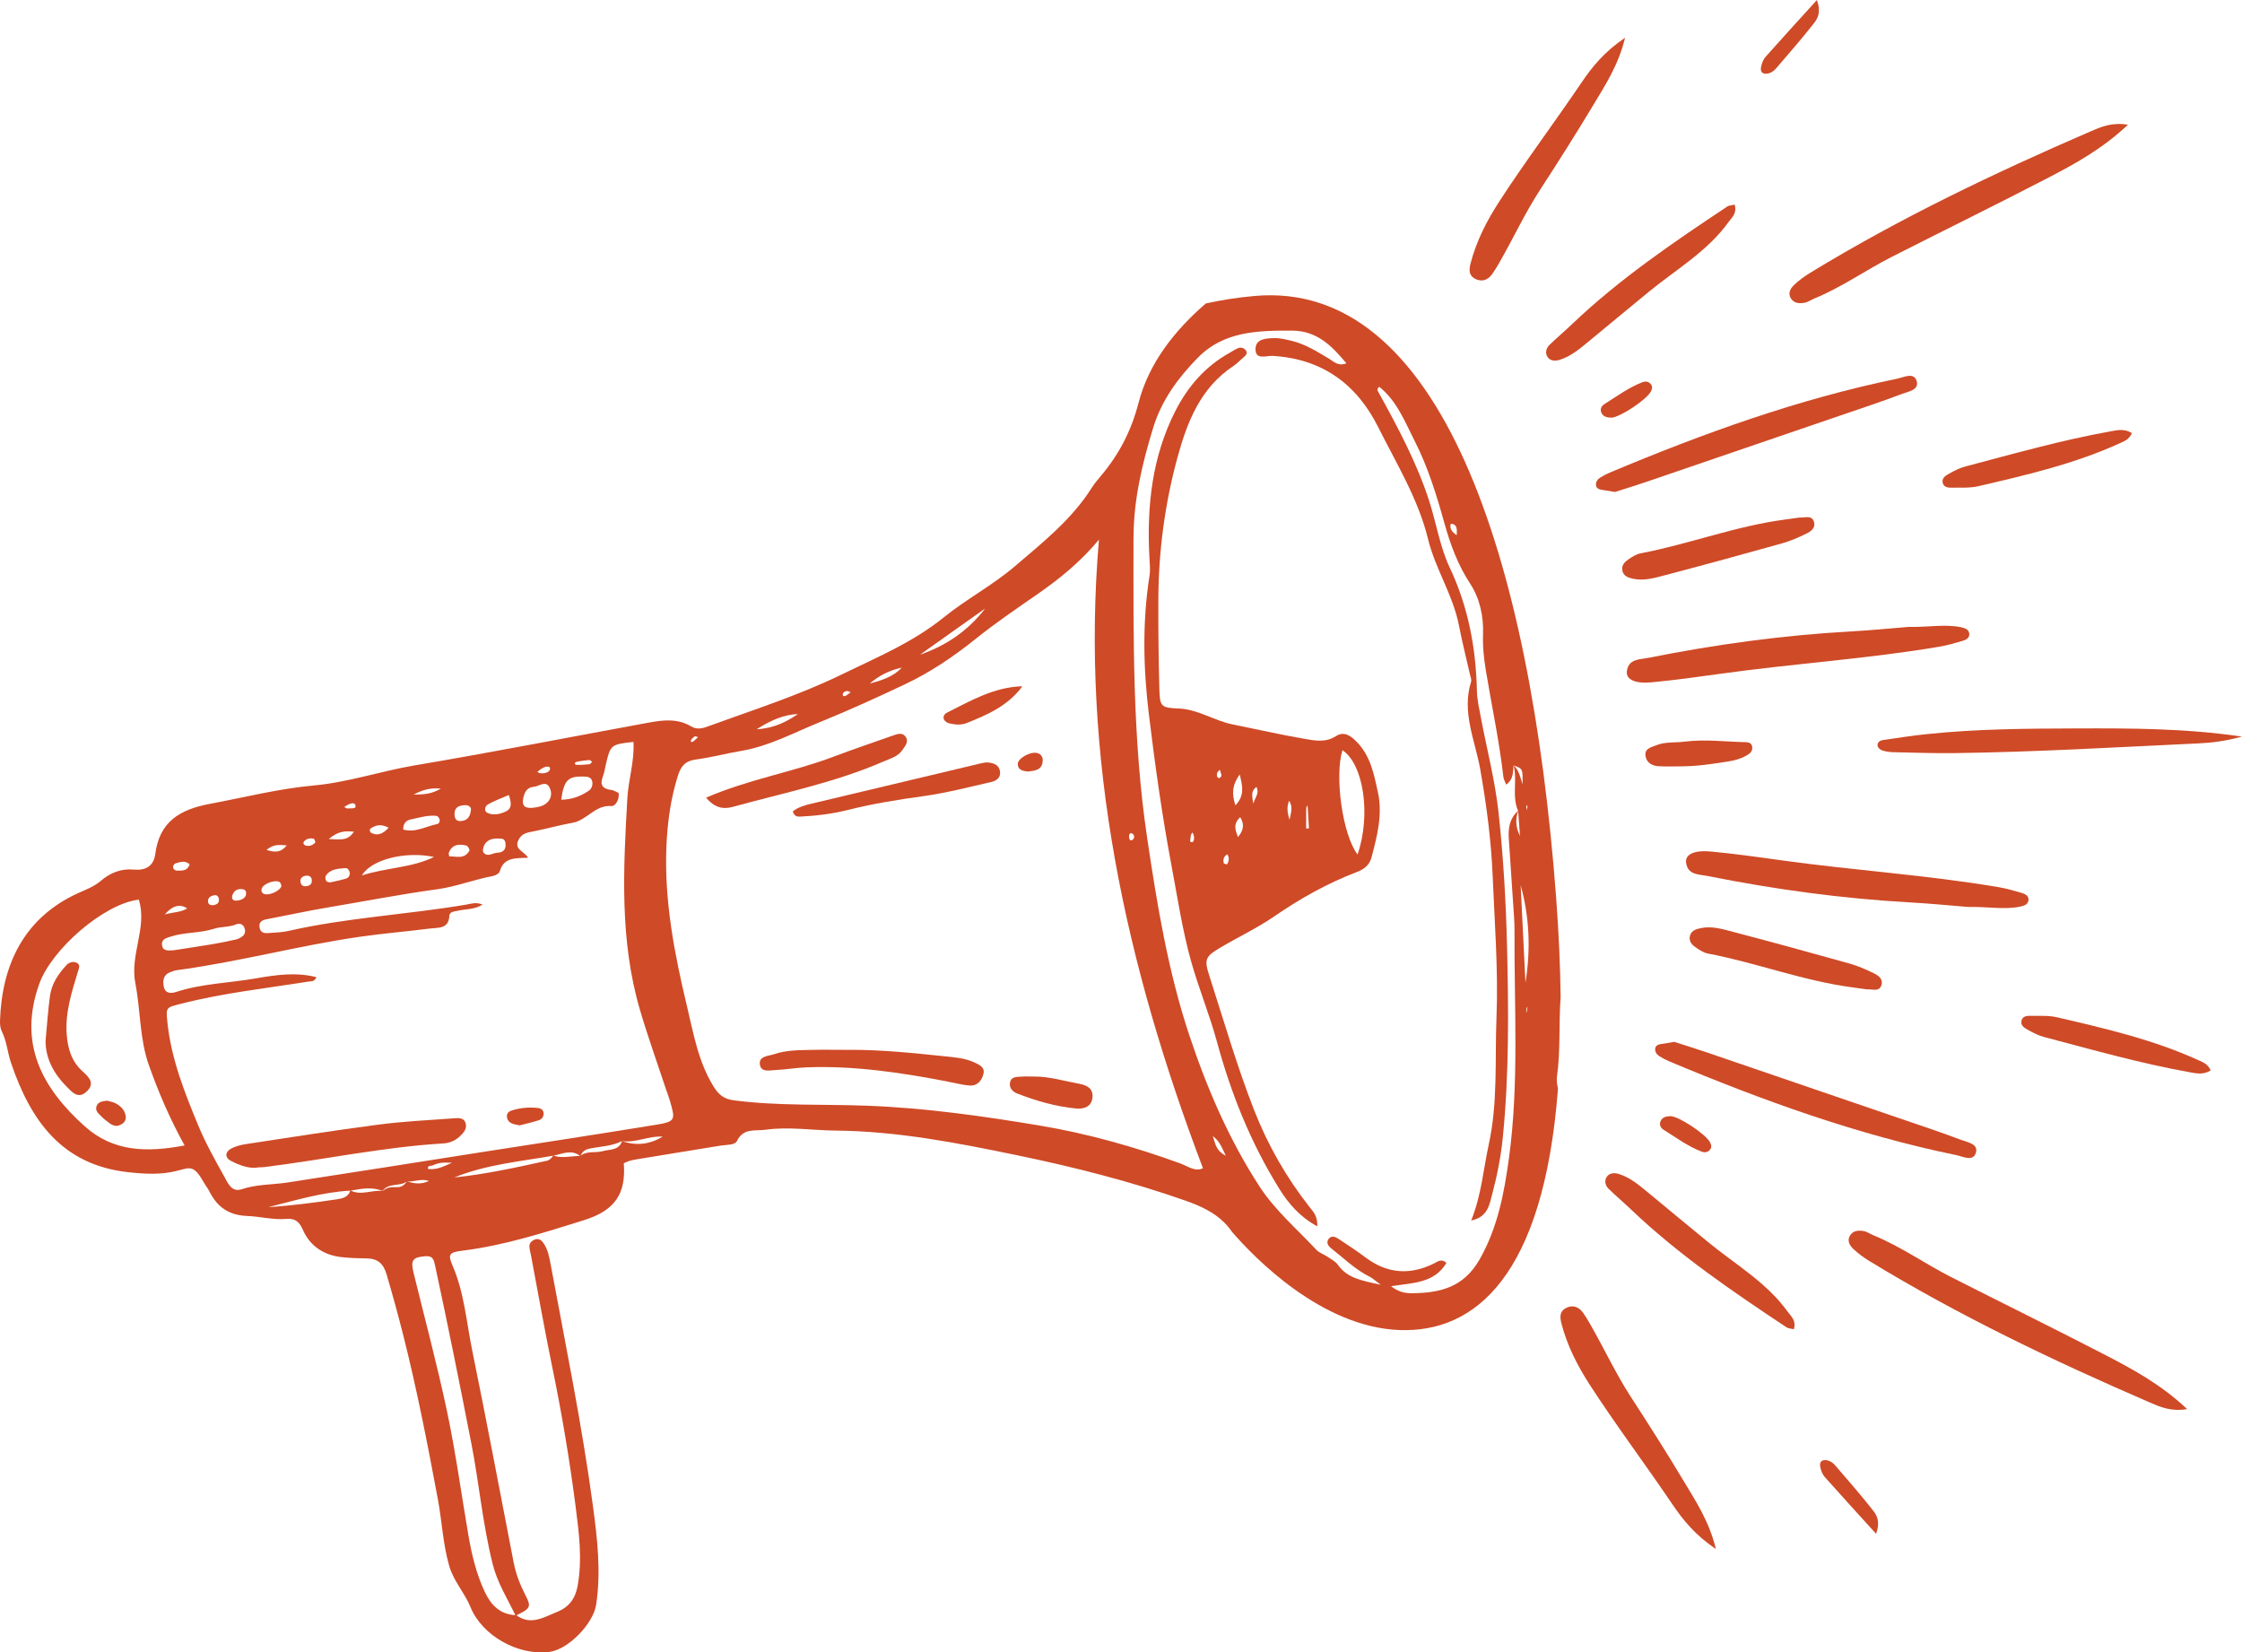 <svg height="736.99" viewBox="0 0 1000 736.99" width="1000" xmlns="http://www.w3.org/2000/svg"><g fill="#cf4a27"><path d="m949.13 55.64c-11.53 10.86-23.83 17.56-36.21 23.98-22.91 11.87-46.09 23.23-69.1 34.92-11.63 5.91-22.33 13.58-34.47 18.55-1.5.61-2.9 1.64-4.45 1.93-2.27.43-4.73.3-6.12-1.96-1.48-2.41-.09-4.56 1.58-6.11 2.13-1.98 4.53-3.75 7.02-5.27 39.97-24.38 82.1-44.49 125.01-63.05 4.74-2.05 9.54-4.19 16.74-3z"/><path d="m851.41 279.59c8.9.2 16.09-1.34 23.25.16 1.57.33 3.39.85 3.68 2.73.31 1.99-1.38 2.88-2.9 3.33-3.43 1.02-6.9 2.02-10.42 2.62-32.23 5.45-64.89 7.5-97.24 12.02-10.36 1.45-20.73 2.89-31.13 3.87-7.4.7-11.47-1.29-11.02-4.94.7-5.61 5.72-5.2 9.77-6.01 29.85-5.97 59.94-10.07 90.35-11.76 9.13-.51 18.24-1.43 25.66-2.02z"/><path d="m720.35 219.42c-2.45-.4-4.06-.7-5.67-.92-1.35-.19-2.66-.6-2.82-2.11-.14-1.35.62-2.57 1.77-3.3 1.37-.87 2.81-1.65 4.31-2.28 41.62-17.48 83.96-32.79 128.3-41.92 2.89-.59 7.3-2.99 8.61.92 1.38 4.1-3.64 4.8-6.38 5.84-9.16 3.47-18.47 6.53-27.74 9.71-28.73 9.84-57.47 19.68-86.22 29.49-4.93 1.68-9.91 3.2-14.16 4.57z"/><path d="m724.83 16.84c-2.99 12.37-8.98 21.34-14.44 30.46-7.57 12.62-15.47 25.05-23.49 37.39-6.79 10.45-11.99 21.75-18.18 32.51-.97 1.69-1.97 3.38-3.1 4.97-1.95 2.76-4.65 3.73-7.69 2.17-2.83-1.45-2.73-4.07-2.02-6.82 2.57-9.91 7.13-18.87 12.67-27.43 11.72-18.1 24.7-35.32 36.76-53.17 4.96-7.34 10.37-13.91 19.5-20.08z"/><path d="m1000 328.53c-7.62 2.04-13.4 2.74-19.3 3.02-36.29 1.69-72.56 3.86-108.9 4.34-9.16.12-18.34-.21-27.5-.41-1.61-.04-3.27-.31-4.8-.8-.82-.26-1.84-1.13-2.01-1.9-.33-1.46.85-2.47 2.15-2.67 6.46-.97 12.93-1.96 19.42-2.65 22.5-2.4 45.12-2.51 67.69-2.58 23.82-.07 47.71-.07 73.24 3.64z"/><path d="m773.71 91.25c1.12 4-1.21 5.66-2.68 7.71-9.31 13.02-23.07 20.97-35.16 30.82-9.1 7.41-18.08 14.96-27.15 22.41-4.03 3.31-8.02 6.75-13.11 8.32-1.89.58-4.17.51-5.36-1.28-1.16-1.75-.67-3.9.85-5.38 3.27-3.17 6.76-6.12 10.06-9.26 21.11-20.12 45.1-36.43 69.28-52.49.74-.49 1.81-.49 3.26-.85z"/><path d="m802.52 230.84c2.82.12 5.57-1.2 6.55 1.87.88 2.76-1.37 4.31-3.34 5.27-3.5 1.72-7.13 3.31-10.87 4.36-17.27 4.84-34.58 9.57-51.92 14.13-4.69 1.23-9.49 2.72-14.47 1.67-2.25-.47-4.57-1.22-4.91-4.02-.28-2.25 1.31-3.65 2.92-4.74 1.59-1.08 3.35-2.22 5.18-2.57 21.79-4.14 42.66-12.26 64.75-15.12 2.26-.29 4.52-.64 6.12-.86z"/><path d="m950.92 193.17c-1.43 2.96-3.35 3.56-5.11 4.37-20.27 9.3-41.86 14.31-63.43 19.31-3.75.87-7.78.6-11.68.66-1.57.03-3.53-.05-4.12-1.91-.76-2.41 1.32-3.52 2.92-4.42 2.25-1.28 4.64-2.48 7.13-3.13 21.41-5.64 42.71-11.71 64.54-15.63 3.13-.56 6.27-1.41 9.76.76z"/><path d="m750.5 341.79c-3.58 0-7.16.15-10.73-.05-2.78-.15-5.23-1.48-5.79-4.37-.69-3.55 2.54-4.09 4.82-5 4.01-1.61 8.35-1.05 12.53-1.59 9.11-1.16 18.19.04 27.28.23 1.19.02 2.62.29 2.91 1.98.25 1.48-.47 2.64-1.52 3.35-2.74 1.83-5.88 2.77-9.12 3.27-6.76 1.05-13.51 2.13-20.39 2.17z"/><path d="m810.41 0c1.96 5.61.28 8.32-1.39 10.44-5.42 6.9-11.2 13.52-16.93 20.17-.81.94-2.01 1.79-3.18 2.1-2.25.58-4-.19-3.41-2.93.33-1.55.95-3.25 1.97-4.4 7.24-8.17 14.62-16.21 22.94-25.38z"/><path d="m718.72 186.29c-1.67-.06-3.35-.29-4.26-1.85-.96-1.67-.35-3.29 1.16-4.22 5.52-3.44 10.77-7.37 16.9-9.73 1.22-.47 2.57-.47 3.61.63 1.06 1.12.85 2.31.18 3.54-1.99 3.69-13.84 11.53-17.6 11.63z"/><path d="m975.53 628.46c-11.53-10.86-23.83-17.56-36.21-23.98-22.91-11.87-46.09-23.23-69.1-34.92-11.63-5.91-22.33-13.58-34.47-18.55-1.5-.61-2.9-1.64-4.45-1.93-2.27-.43-4.73-.3-6.12 1.96-1.48 2.41-.09 4.56 1.58 6.11 2.13 1.98 4.53 3.75 7.02 5.27 39.97 24.38 82.1 44.49 125.01 63.05 4.74 2.05 9.54 4.19 16.74 3z"/><path d="m877.82 404.51c8.9-.2 16.09 1.34 23.25-.16 1.57-.33 3.39-.85 3.68-2.73.31-1.99-1.38-2.88-2.9-3.33-3.43-1.02-6.9-2.02-10.42-2.62-32.23-5.45-64.89-7.5-97.24-12.02-10.36-1.45-20.73-2.89-31.13-3.87-7.4-.7-11.47 1.29-11.02 4.94.7 5.61 5.72 5.2 9.77 6.01 29.85 5.97 59.94 10.07 90.35 11.76 9.13.51 18.24 1.43 25.66 2.02z"/><path d="m746.76 464.68c-2.45.4-4.06.7-5.67.92-1.35.19-2.66.6-2.82 2.11-.14 1.35.62 2.57 1.77 3.3 1.37.87 2.81 1.65 4.31 2.28 41.62 17.48 83.96 32.79 128.3 41.92 2.89.59 7.3 2.99 8.61-.92 1.38-4.1-3.64-4.8-6.38-5.84-9.16-3.47-18.47-6.53-27.74-9.71-28.73-9.84-57.47-19.68-86.22-29.49-4.93-1.68-9.91-3.2-14.16-4.57z"/><path d="m765.35 690.89c-2.99-12.37-8.98-21.34-14.44-30.46-7.57-12.62-15.47-25.05-23.49-37.39-6.79-10.45-11.99-21.75-18.18-32.51-.97-1.69-1.97-3.38-3.1-4.97-1.95-2.76-4.65-3.73-7.69-2.17-2.83 1.45-2.73 4.07-2.02 6.82 2.57 9.91 7.13 18.87 12.67 27.43 11.72 18.1 24.7 35.32 36.76 53.17 4.96 7.34 10.37 13.91 19.5 20.08z"/><path d="m800.12 592.85c1.12-4-1.21-5.66-2.68-7.71-9.31-13.02-23.07-20.97-35.16-30.82-9.1-7.41-18.08-14.96-27.15-22.41-4.03-3.31-8.02-6.75-13.11-8.32-1.89-.58-4.17-.51-5.36 1.28-1.16 1.75-.67 3.9.85 5.38 3.27 3.17 6.76 6.12 10.06 9.26 21.11 20.12 45.1 36.43 69.28 52.49.74.49 1.81.49 3.26.85z"/><path d="m832.62 441.25c2.82-.12 5.57 1.2 6.55-1.87.88-2.76-1.37-4.31-3.34-5.27-3.5-1.72-7.13-3.31-10.87-4.36-17.27-4.84-34.58-9.57-51.92-14.13-4.69-1.23-9.49-2.72-14.47-1.67-2.25.47-4.57 1.22-4.91 4.02-.28 2.25 1.31 3.65 2.92 4.74 1.59 1.08 3.35 2.22 5.18 2.57 21.79 4.14 42.66 12.26 64.75 15.12 2.26.29 4.52.64 6.12.86z"/><path d="m986.05 477.4c-1.43-2.96-3.35-3.56-5.11-4.37-20.27-9.3-41.86-14.31-63.43-19.31-3.75-.87-7.78-.6-11.68-.66-1.57-.03-3.53.05-4.12 1.91-.76 2.41 1.32 3.52 2.92 4.42 2.25 1.28 4.64 2.48 7.13 3.13 21.41 5.64 42.71 11.71 64.54 15.63 3.13.56 6.27 1.41 9.76-.76z"/><path d="m836.81 684.1c1.96-5.61.28-8.32-1.39-10.44-5.42-6.9-11.2-13.52-16.93-20.17-.81-.94-2.01-1.79-3.18-2.1-2.25-.58-4 .19-3.41 2.93.33 1.55.95 3.25 1.97 4.4 7.24 8.17 14.62 16.21 22.94 25.38z"/><path d="m745.12 497.81c-1.67.06-3.35.29-4.26 1.85-.96 1.67-.35 3.29 1.16 4.22 5.52 3.44 10.77 7.37 16.9 9.73 1.22.47 2.57.47 3.61-.63 1.06-1.12.85-2.31.18-3.54-1.99-3.69-13.84-11.53-17.6-11.63z"/><path d="m587.56 546.97c-7.95-4.34-12.95-10.32-16.98-16.8-12.66-20.36-21.48-42.3-27.78-65.53-3.3-12.17-8.28-24.14-11.64-36.27-3.8-13.68-5.95-28.02-8.6-42.11-4.24-22.49-7.39-45.12-10.14-67.78-2.48-20.41-2.93-41.06.28-61.56.47-2.97.1-5.83-.05-8.76-1.14-22.48 1.19-44.39 11.58-64.82 5.62-11.05 13.45-20.06 24.44-26.11 1.14-.63 2.22-1.39 3.42-1.9 1.33-.57 2.71-.18 3.54.87 1.03 1.3.1 2.31-.97 3.19-1.52 1.24-2.85 2.74-4.47 3.81-14.73 9.72-20.67 24.94-25.01 40.86-5.61 20.57-8.41 41.63-8.52 62.98-.07 13.41.09 26.83.45 40.23.21 7.82.7 8.42 8.52 8.72 8.76.33 15.92 5.46 24.28 7.13 10.57 2.11 21.09 4.53 31.72 6.36 4.8.83 9.56 1.84 14.25-1.16 3.8-2.44 6.82.04 9.44 2.74 6.01 6.2 7.56 14.41 9.28 22.31 2.15 9.83-.33 19.52-2.86 29.02-.88 3.29-3.07 5.21-6.56 6.54-13.11 5-25.2 11.78-36.86 19.8-7.64 5.25-16.33 9.31-24.42 14.15-6.11 3.66-6.85 5.02-4.66 11.82 6.52 20.22 12.42 40.7 20.15 60.46 6.05 15.46 14.37 30.06 24.76 43.25 1.6 2.03 3.57 3.88 3.41 8.55zm17.96-165.86c6.1-17.84 2.61-40.33-6.75-46.52-3.55 11.48-.04 37.63 6.75 46.52zm-52.57-35.72c-3.45 4.87-3.57 8.75-1.9 13.79 4.16-4.4 3.19-8.39 1.9-13.79zm-.78 27.94c2.3-2.75 3.1-5.45 1.02-8.86-3.41 3.08-2.07 6.06-1.02 8.86zm31.1-13.5c-.13-.19-.26-.39-.38-.58-.1.63-.28 1.26-.29 1.9-.03 2.79-.01 5.58-.01 8.38.41-.03.83-.05 1.24-.08-.19-3.2-.38-6.41-.56-9.62zm-22.85-8.86c-2.67 1.93-1.85 4.12-1.44 7.44 1-3.05 2.84-4.74 1.44-7.44zm14.74 14.67c.6-3.12 1.7-5.52-.18-8.53-1.23 3.13-.69 5.47.18 8.53zm-27.69 15.38c-1.68.87-2.02 2.32-1.64 3.94.07.28 1.39.61 1.48.49.92-1.39 1.03-2.88.16-4.42zm-3.41-37.74c-.55.67-1.06 1.02-1.17 1.47-.2.87-.28 1.91.77 2.31.23.09 1.15-.7 1.14-1.06-.02-.83-.42-1.65-.74-2.72zm-12.25 27.98c-.27.58-.77 1.15-.72 1.66.11.98-1.01 2.91.77 2.66.76-.11 1.19-2.8-.06-4.32z"/><path d="m378.58 468.23c14.4-.09 28.68 1.42 42.96 2.9 4.53.47 9.14.81 13.33 2.84 2.01.97 4.48 2.02 3.79 4.92-.73 3.09-2.74 5.49-6.14 5.25-3.55-.25-7.05-1.24-10.58-1.91-20.52-3.91-41.13-6.99-62.12-6.19-4.55.17-9.08.97-13.64 1.18-2.74.12-6.87 1.28-7.27-2.63-.38-3.66 3.9-3.57 6.55-4.47 5.03-1.71 10.29-1.72 15.5-1.85 5.87-.15 11.74-.03 17.62-.03z"/><path d="m314.9 355.77c19.07-8.25 38.55-11.35 56.82-18.26 8.84-3.35 17.81-6.36 26.73-9.52 1.88-.67 4-1.37 5.4.49 1.75 2.34-.24 4.36-1.43 6.13-1.93 2.85-5.27 3.67-8.25 4.97-21.64 9.45-44.75 14.06-67.36 20.29-4.5 1.24-8.25.23-11.89-4.1z"/><path d="m353.63 361.86c2.35-1.87 5.39-2.73 8.44-3.45 25.01-5.98 50.04-11.93 75.06-17.86 1.25-.3 2.61-.63 3.85-.46 2.29.32 4.56 1.03 5.03 3.82.5 2.95-1.62 4.34-3.81 4.84-10.15 2.32-20.29 4.96-30.58 6.37-11.29 1.55-22.51 3.38-33.53 6.14-7.01 1.76-14.06 2.6-21.22 2.95-1.29.06-2.6-.09-3.24-2.35z"/><path d="m460.65 480.14c6.97-.15 13.59 1.92 20.35 3.15 3.32.6 6.69 1.86 6.29 6.14-.39 4.18-3.79 5.29-7.22 4.97-9.13-.85-17.9-3.39-26.42-6.71-1.82-.71-3.45-2.27-3.2-4.51.36-3.18 3.08-2.84 5.29-3.01 1.63-.13 3.27-.02 4.91-.03z"/><path d="m456.01 306.08c-6.37 8.7-15.57 12.71-24.89 16.42-2.43.97-5.18.74-7.74.11-.86-.21-1.9-.85-2.28-1.59-.68-1.33.1-2.58 1.32-3.19 10.64-5.35 21.04-11.42 33.59-11.74z"/><path d="m458.42 344.11c-2.37-.28-4.31-.71-4.47-3.25-.16-2.4 5.05-5.56 8.36-5.07 1.92.29 2.86 1.81 2.78 3.45-.22 4.47-3.78 4.49-6.67 4.87z"/><path d="m115.48 520.64c-4.18.79-8.55-.84-12.6-2.94-2.54-1.32-2.57-3.88.1-5.35 1.95-1.08 4.28-1.7 6.51-2.04 19.71-3 39.41-6.12 59.18-8.71 11.02-1.44 22.16-1.99 33.25-2.79 2.16-.16 5.03-.62 5.81 2.28.64 2.4-1.04 4.31-2.8 5.89-2.03 1.83-4.53 2.84-7.13 2.99-26.84 1.61-53.15 7.22-79.76 10.54-.65.08-1.31.07-2.57.13z"/><path d="m231.83 501.92c-1.19-.28-2.52-.38-3.65-.91-1.17-.55-2-1.6-2.08-3.05-.09-1.63 1.06-2.34 2.27-2.72 3.77-1.17 7.65-1.51 11.58-1.07 1.44.16 2.47.94 2.52 2.42.05 1.4-.8 2.6-2.06 3.01-2.76.9-5.62 1.54-8.6 2.32z"/><path d="m20.33 464.19c.67-7.11 1.08-13.64 1.98-20.1.74-5.34 3.7-9.72 7.3-13.63 1.19-1.29 2.99-1.78 4.51-1.09 1.98.9 1.04 2.6.57 4.18-2.72 9.06-5.66 17.99-4.93 27.8.49 6.6 2.25 12.16 7.16 16.57 2.9 2.6 5.52 5.36 1.75 8.9-3.83 3.6-6.54.26-9.06-2.28-5.73-5.79-9.31-12.58-9.29-20.36z"/><path d="m47.8 490.92c.81.24 2.44.47 3.8 1.19 2.32 1.24 4.19 3.06 4.49 5.86.2 1.8-.89 3.05-2.45 3.75-2.95 1.34-4.79-.86-6.82-2.34-.77-.56-1.42-1.29-2.12-1.96-1.19-1.13-2.29-2.38-1.61-4.15.66-1.71 2.27-2.1 4.7-2.37z"/><path d="m546.08 545.27s0 0 0 0c1.24 1.24 2.38 2.61 3.42 4.13 9.86 11.4 39.87 42.53 74.75 43.81 33.4 1.22 64.25-23.66 70.66-107.71-.43-1.79-.7-3.58-.44-5.42 1.65-11.76.73-23.61 1.62-35.34-.16-13.62-.81-28.37-2-44.35-11.47-153.22-52.12-275.69-134.46-268.39-7.65.68-14.9 1.82-21.77 3.34-.07.06-.14.11-.21.17-13.77 11.94-25.24 26.44-29.82 44.14-3.25 12.55-8.7 22.99-16.77 32.57-1.48 1.75-2.96 3.52-4.18 5.45-8.9 14.06-21.71 24.2-34.14 34.83-10 8.55-21.71 14.7-31.77 22.84-14 11.32-30.25 18.02-45.97 25.68-18.75 9.13-38.75 15.48-58.36 22.64-2.83 1.03-5.48 2.06-8.42.29-6.05-3.63-12.58-2.82-19.04-1.63-34.73 6.37-69.38 13.17-104.19 19.04-15.12 2.55-29.7 7.58-45.03 8.96-15.68 1.42-30.92 5.32-46.34 8.2-13.35 2.49-22.47 7.91-24.35 22.29-.72 5.52-4.27 7.54-9.76 7.02-5.48-.51-10.4 1.47-14.49 4.99-3.08 2.65-6.73 3.94-10.29 5.57-23.96 10.94-33.88 31.79-34.72 56.77-.05 1.6.08 3.41.78 4.79 2.25 4.47 2.56 9.47 4.13 14.1 8.72 25.66 22.64 45.58 52.51 48.78 7.29.78 14.37 1.18 21.4-.61 6.25-1.6 7.58-2.84 12.37 5.62.64 1.14 1.51 2.16 2.09 3.33 3.49 7.01 8.59 10.84 16.92 11.15 5.81.21 11.59 1.83 17.53 1.32 3.64-.31 5.65.98 7.3 4.76 3.21 7.35 9.45 11.5 17.57 12.31 3.58.36 7.19.52 10.79.54 4.9.03 7.56 2.11 9.01 7.05 2.68 9.09 5.18 18.19 7.5 27.38 6.08 24.11 10.82 48.47 15.38 72.89 1.86 9.95 2.25 20.11 5.12 29.95 1.99 6.81 6.83 11.83 9.43 18.22 5.26 12.9 21.34 21.75 35.16 20.03 8.52-1.06 19.63-12.63 20.91-21.09 2.22-14.75.54-29.35-1.42-43.9-4.9-36.33-12.27-72.23-18.95-108.25-.6-3.21-1.22-6.45-3.2-9.2-1.07-1.49-2.38-2.19-4.16-1.34-1.27.6-2.12 1.63-2.04 3.05.07 1.29.46 2.55.7 3.83 3.17 16.73 6.11 33.5 9.55 50.17 4.24 20.53 7.7 41.18 10.37 61.96 1.5 11.67 3.03 23.36.91 35.2-1.03 5.72-3.8 9.56-9.16 11.7-5.92 2.38-11.69 6.2-18.15 1.53 6.21-3.02 6.69-3.75 4.09-8.81-2.43-4.71-4.32-9.5-5.33-14.7-6.1-31.46-12.02-62.95-18.44-94.34-2.61-12.77-3.56-25.93-8.83-38.14-2.19-5.07-1.52-5.9 4.51-6.65 18.61-2.31 36.38-8.05 54.15-13.6 14-4.37 18.76-11.98 17.72-25.36 2.54-1.41 5.46-1.72 8.35-2.2 11.62-1.9 23.24-3.8 34.86-5.69 2.58-.42 6.31-.09 7.32-2.13 2.9-5.86 7.98-4.28 12.57-4.93 10.47-1.47 20.86.26 31.28.36 27.68.26 54.58 5.51 81.47 11.09 25.28 5.25 50.24 11.57 74.67 20.16 6.82 2.4 12.75 5.21 17.32 9.76zm-5.15-38.56c3.28 2.48 3.93 4.93 5.83 8.77-4.36-2.26-4.57-5.09-5.83-8.77zm136.22-144.98c.27 3.7.54 7.4.81 11.1-1.87-3.71-2.17-7.41-.81-11.1zm4.06 88.22c-.12.54-.27 1.55-.34 1.54-.14-.01-.25-.02-.34-.02.15-.09.32-.31.26-.8-.06-.52.3-1.55.36-1.54.13.02.23.03.3.03-.16.08-.33.28-.25.79zm-.81-11.7c-.71-14.48-1.43-28.96-2.14-43.44 3.98 14.32 4.5 28.81 2.14 43.44zm.45-79.41c.15.35.29.7.44 1.05-.12.51-.25 1.03-.37 1.54-.05-.58-.12-1.15-.14-1.73-.01-.28.05-.57.08-.86zm-1.76-9c-.94-3.02-1.51-6.25-3.92-8.43 4.04 1.42 4.04 1.46 3.92 8.43zm-31.98-116.26c2.84.19 2.77 2.21 2.64 5.15-2.29-1.62-3.3-3.04-2.64-5.15zm-141.51 6.1c0-16.78 3.89-33.11 8.82-49.12 3.75-12.18 11.21-22.25 19.96-31.13 11.49-11.67 26.63-12.03 41.82-11.98 11.11.03 17.69 6.64 24.33 14.58-3.67 1.48-5.56-.75-7.66-2-5.35-3.18-10.61-6.55-16.77-8.02-2.53-.6-5.15-1.27-7.71-1.21-3.53.08-8.28.23-8.39 4.75-.13 5.18 4.74 3.01 7.6 3.17 22.01 1.28 37.48 12.51 47.1 31.75 8.15 16.3 17.85 31.97 22.25 49.95 3.28 13.4 11.22 25.1 13.83 38.75 1.41 7.37 3.3 14.66 4.95 21.99.22.96.69 2.05.42 2.89-4.3 13.62 1.83 26.28 4.09 39.12 2.79 15.84 4.88 31.68 5.54 47.7.87 20.92 2.53 41.9 1.7 62.77-.75 18.9.66 38.05-3.44 56.74-2.42 11.01-3.19 22.35-7.85 33.97 7.35-1.5 8.12-7.06 9.23-11.18 2.28-8.49 4.02-17.23 4.89-25.98 2.82-28.37 2.57-56.86 1.87-85.31-.49-19.9-1.65-39.83-3.8-59.61-1.55-14.26-5.24-28.29-7.91-42.43-.73-3.85-1.63-7.73-1.72-11.62-.43-19.18-3.83-37.5-12.14-55.1-4.41-9.34-5.99-19.99-9.22-29.93-5.49-16.85-13.81-32.42-22.34-47.88-.43-.79-1.24-1.58.12-2.82 7.9 6.3 11.41 15.54 15.79 24.13 5.97 11.69 9.79 24.18 13.31 36.79 2.63 9.41 5.97 18.54 11.45 26.87 4.4 6.69 6.04 14.86 5.76 22.51-.21 5.66.4 11.05 1.28 16.39 2.61 15.8 6.01 31.46 7.8 47.4.1.9.63 1.74 1.24 3.37 3.31-2.41 3-5.62 3.28-8.58h.02c1.78 6.57-.85 13.7 2.01 20.27-3.72 3.25-4.46 7.61-4.14 12.36.81 11.75 1.59 23.5 2.36 35.25.13 1.96.2 3.92.19 5.88-.2 33.92 2.12 67.95-2.52 101.69-2.12 15.39-4.99 30.72-13.04 44.86-7.19 12.65-17.9 15.04-30.48 15.09-2.92.01-5.77-.62-9.05-3.12 9.68-1.52 19.3-1.26 24.72-10.4-2.3-2.15-4.04-.47-5.61.29-10.72 5.25-20.8 4.53-30.42-2.68-3.92-2.94-8.03-5.64-12.12-8.35-1.38-.92-3.15-1.59-4.4.04-1.23 1.63-.13 3.21 1.15 4.2 5.65 4.41 10.77 9.54 17.32 12.75 1.05.51 1.93 1.39 4.78 3.49-8.65-1.86-14.93-2.96-19.13-8.91-1.07-1.52-2.99-2.48-4.6-3.57-1.62-1.1-3.69-1.72-4.98-3.1-8.6-9.21-18.45-17.65-25.24-28.07-13.57-20.85-23.44-43.64-31.35-67.38-9.58-28.74-14.42-58.33-18.86-88.09-6.65-44.53-6.13-89.4-6.12-134.22zm-1.3 131.83c.41.23 1.1.38 1.32.79.44.84.28 1.77-.6 2.32-.66.41-1.19.12-1.33-.67-.16-.89-.26-1.79.61-2.44zm-64.88-100.13c-7.57 9.86-17.35 16.57-29.04 20.6 9.68-6.87 19.36-13.73 29.04-20.6zm-37.21 26.38c-3.78 4.1-8.98 5.68-14.29 7.13 4.06-3.52 8.77-5.93 14.29-7.13zm-24.27 10.41c.43.16.97.36 1.51.56-.72.53-1.4 1.11-2.16 1.57-.68.42-1.43.17-1.4-.51.05-1.06.94-1.5 2.04-1.62zm-22.01 10.29c-5.05 3.35-10.25 6.26-18.47 6.81 6.85-4.34 12.32-6.53 18.47-6.81zm-47.79 11.83c.3-.75 1.05-1.38 1.75-1.87.26-.18.9.2 1.46.35-.73.67-1.35 1.31-2.05 1.86-.67.53-1.4.25-1.17-.34zm-51.06 9.53c1.88-.46 3.84-.64 5.77-.87.24-.03.52.31 1.29.82-.74.69-.95 1.06-1.19 1.08-1.93.15-3.88.38-5.8.27-.93-.05-1-1.07-.06-1.3zm3.24 6.52c1.67.05 3.36.19 3.81 2.09.39 1.63-.23 3.38-1.56 4.27-3.46 2.3-7.23 3.9-12.26 3.98 1.2-8.78 3.1-10.55 10.01-10.34zm-18.54-3.64c1.07-.55 2.22-1.22 3.43-.46.19.12.13 1.17-.15 1.46-1.18 1.21-2.75 1.32-4.33 1.12-.28-.03-.54-.28-1.05-.57.76-.57 1.37-1.17 2.1-1.55zm-8.42 13.44c.53-2.74 1.61-4.97 4.75-5.23 2.51-.21 5.67-3.36 7.29.99 1.35 3.6-.86 6.87-4.8 7.87-1.24.32-2.54.42-3.34.54-3.61.24-4.44-1.35-3.9-4.16zm-15.63 2.57c2.77-1.57 5.82-2.65 9.2-4.13 1.26 3.48 1.34 5.97-.99 7.16-2.55 1.3-5.67 2.07-8.41.87-1.84-.8-1.32-3.04.2-3.9zm-1.59 17.97c1.72-2.85 4.73-2.83 7.56-2.61 1.49.11 1.81 1.5 1.81 2.87 0 2.53-1.71 3.27-3.73 3.38-2.07.11-4.36 2.14-6.14-.12-.52-.66-.09-2.55.5-3.53zm-8.87-17.57c1.98-.1 2.93 1.03 2.79 2.03-.35 3.82-2.22 4.93-4.69 5.06-2.06.11-2.65-1.41-2.64-3.21 0-3.05 2.13-3.76 4.54-3.88zm-7.1 21.3c1.44-3.91 4.56-4.08 7.88-3.27.63.15 1.57 1.85 1.34 2.25-2.25 3.95-5.81 2.51-9.05 2.55-.11-.91-.27-1.27-.17-1.53zm-3.51-28.69c-4.57 2.71-8.42 2.57-12.21 2.69 3.38-1.76 6.83-3.21 12.21-2.69zm-13.53 13.77c3.82-.77 7.61-2.05 11.59-1.61.47.05 1.02.76 1.24 1.29.46 1.06-.15 2.21-1.02 2.38-4.99.97-9.71 3.97-15.09 2.42-.1-2.58 1.27-4.09 3.28-4.49zm-18.05 4.2c2.34-1.72 4.84-2.36 8.26-.52-2.83 3.08-5.29 3.72-8.07 2.11-.3-.17-.42-1.43-.2-1.6zm28.51 12.52c-9.97 4.88-21 4.66-32.18 8.23 4.19-7.13 19.48-10.94 32.18-8.23zm-35.15-23.27c.85 2.14-2 1.41-3.34 1.64-.46.08-1.02-.4-1.58-.65 1.62-1.12 4.3-2.54 4.92-.99zm-.6 12c-2.77 4.26-6.05 3.44-11.23 3.28 4.41-3.66 7.32-3.64 11.23-3.28zm-12.46 19.56c2.1-3.02 5.43-3.03 8.61-3.31 1.14-.1 1.64.8 1.95 1.77.24 1.49-.38 2.56-1.79 2.96-2.17.62-4.38 1.12-6.59 1.57-.97.2-1.95-.15-2.31-1.15-.19-.54-.18-1.4.13-1.84zm-9.72-15.28c1.11-1.18 2.7-1.59 4.3-1.09.37.12.49 1 .74 1.54-1.11 1.28-2.54 1.83-4.16 1.51-.95-.19-1.65-1.14-.87-1.96zm.71 15.36c1.3-.21 2.45.29 2.67 1.62.23 1.69-.44 2.59-1.84 2.94-1.32.33-2.59.16-3.05-1.26-.61-1.88.45-3.02 2.22-3.31zm-8.46-13.53c-2.7 3.29-5.33 3.19-9.05 2 3.42-2.75 5.89-2.22 9.05-2zm-11.15 19.19c.8-2.25 6.27-4.11 8.06-2.76.41.31.49 1.05.72 1.6-.42 2.21-5.61 4.58-7.9 3.56-1.02-.46-1.2-1.5-.88-2.39zm-13.06 2.88c.78-2.1 2.52-2.9 4.66-2.5.95.18 1.74.84 1.27 2.77-.52 1.37-2.24 2.19-4.25 2.3-1.76.1-2.19-1.2-1.69-2.58zm-8.04.15c1.07-.19 1.79.57 1.95 1.58.34 2.13-1.16 2.62-2.47 2.87-1.41.08-2.23-.41-2.34-1.46-.21-2.01 1.25-2.71 2.86-2.99zm-17.24-14.24c2.07-.64 4.24-1.32 6.17.46-1.07 3.23-3.58 2.75-5.76 2.8-.51 0-1.34-.5-1.5-.96-.35-.97.14-2 1.09-2.3zm5.07 20.13c-2.86 1.78-6.06 1.58-10 2.71q5.12-5.96 10-2.71zm-7.52 12.62c6.35-2.12 13.15-1.47 19.64-3.6 2.89-.95 6.69-.58 9.94-1.99 1.26-.55 2.73.06 3.32 1.27.73 1.52.64 3.21-.96 4.31-.78.54-1.69 1.02-2.61 1.23-3.48.77-6.97 1.51-10.48 2.1-6.06 1.02-12.15 1.91-17.36 2.72-2.91.23-5.01.24-5.22-2.45-.2-2.5 1.78-2.94 3.73-3.6zm-38.2 84.53c-19.13-17.15-29.72-36.96-20.28-63.44 5.54-15.56 28.94-35.83 44.43-37.63 3.87 12.54-4.08 24.39-1.55 37.34 2.35 12.02 1.84 24.69 6.02 36.45 4.25 11.97 9.21 23.67 15.94 35.85-16.64 3.13-31.66 2.99-44.56-8.57zm112.38 32.6c-10.11 1.51-20.24 2.83-30.49 3.48 12.1-3 24.04-6.7 36.58-7.36-.92 2.97-3.61 3.51-6.09 3.88zm26.68-5.44c-2.22-.12-4.41.11-6.16 1.75-4.73-.65-9.53 2.13-14.23-.21 4.73-.8 9.46-1.81 14.15.17 2.69-3.78 7.59-1.87 10.81-4.18-1.07 1.64-2.46 2.58-4.56 2.47zm33.37 114.09c3.49 17.95 5.08 36.2 9.55 54.02 2.11 8.41 6.5 15.3 10.11 22.77-6.89-.32-10.92-4.57-13.65-10.39-3.76-8.04-5.82-16.6-7.3-25.31-3.14-18.35-5.66-36.84-9.49-55.04-4.38-20.76-9.9-41.28-14.95-61.9-1.4-5.72-.42-6.96 5.18-7.42 3.07-.25 3.74 1.07 4.32 3.74 5.71 26.45 11.05 52.98 16.22 79.54zm-28.6-116.65c3.07.33 6.09-1.42 9.73-.2-3.55 1.69-6.64 1.15-9.73.2zm9.24-5.58c-.12-1.76 1.48-1.23 2.27-1.6 1.16-.55 2.44-.92 3.7-1.11 1.23-.18 2.51-.04 4.83-.04-4.09 1.84-7.15 3.29-10.8 2.76zm52.95-3.6c-13.63 2.98-27.25 6-41.18 7.43 14.14-5.77 29.26-7.11 44.1-9.71-.73 1.07-1.54 1.99-2.92 2.29zm3.05-2.31c3.97-.75 7.96-2.92 11.88.11-3.96.07-7.94 1.18-11.88-.11zm21.97-2c-3.25.92-6.96-.26-9.94 2.04.85-1.6 1.81-2.7 4-3.16 4.88-1.01 10.01-1.02 14.57-3.39-1.39 4.33-5.48 3.61-8.62 4.5zm8.67-4.49c6.2.9 11.94-2.46 18.1-1.97-5.73 3.41-11.75 4.22-18.1 1.97zm14.32-7.16c-25.8 4.24-51.65 8.13-77.48 12.17-28.72 4.5-57.43 9.08-86.16 13.47-6.75 1.03-13.65.73-20.3 2.98-4.63 1.57-6.25-2.83-7.87-5.71-4.15-7.42-8.32-14.89-11.57-22.72-6.13-14.8-12.06-29.73-13.74-45.89-.72-6.9-.67-6.66 5.96-8.36 18.73-4.82 37.93-6.89 56.97-9.93 1.15-.18 2.57.21 3.52-1.96-9.16-2.35-18.21-1-26.95.53-11.88 2.08-24.09 2.29-35.69 6.08-2.26.74-4.83.7-5.43-2.36-.52-2.64-.29-5.31 2.89-6.47.92-.34 1.85-.76 2.8-.88 27.57-3.67 54.47-11 81.97-14.95 10.35-1.49 20.79-2.33 31.17-3.66 3.6-.46 8.21.31 8.53-5.64.1-1.92 2.28-1.92 3.86-2.29 3.45-.81 7.19-.43 10.95-2.7-2.8-1.29-5.13-.39-7.4 0-26.4 4.46-53.26 5.79-79.44 11.77-2.85.65-5.85.63-8.78.9-1.76.16-3.3-.2-3.77-2.18-.58-2.47.75-3.54 3.01-3.97 9.31-1.78 18.58-3.8 27.93-5.37 16.09-2.69 32.1-5.83 48.3-8.03 8.25-1.12 16.36-4.33 24.72-5.89 1.15-.22 2.83-1.13 3.09-2.06 1.75-6.26 6.9-5.89 12.66-6.09-1.69-2.92-6.21-3.58-4.42-7.66 1.48-3.38 4.22-3.58 7.13-4.17 5.76-1.16 11.45-2.76 17.23-3.79 6.34-1.13 10.02-8.1 17.32-7.44 1.54.14 3.54-2.74 3.11-5.84-.98-.41-2.11-1.19-3.31-1.34-3.83-.49-5.18-2.2-3.72-5.99.7-1.81.96-3.78 1.41-5.68 1.97-8.43 2.26-8.67 12.25-9.75.5 8.56-2.25 16.73-2.73 25.1-1.81 31.72-3.49 63.45 5.64 94.47 3.5 11.91 7.71 23.61 11.61 35.4.51 1.55 1.15 3.07 1.6 4.63 2.73 9.33 2.78 9.7-6.87 11.29zm172.18.27c-25.36-4.24-50.91-7.86-76.82-8.87-19.89-.78-39.88.16-59.73-2.4-4.42-.57-6.78-2.37-9.09-6.08-6.93-11.12-9.06-23.89-11.98-36.11-5.54-23.19-10.1-46.72-9.13-70.82.43-10.78 1.87-21.44 5.14-31.83 1.32-4.19 3.31-6.59 8-7.19 6.78-.88 13.43-2.7 20.18-3.83 12.43-2.07 23.41-8.08 34.86-12.73 13-5.28 25.79-11.09 38.47-17.1 11.24-5.33 21.55-12.34 31.22-20.09 8.95-7.17 18.4-13.59 27.79-20.1 9.96-6.91 19.22-14.49 27.28-24.23-8.39 97.52 12.02 189.77 46.38 280.37-3.42 1.75-6.91-.98-10.21-2.18-20.32-7.38-41.21-13.27-62.36-16.81z"/></g></svg>